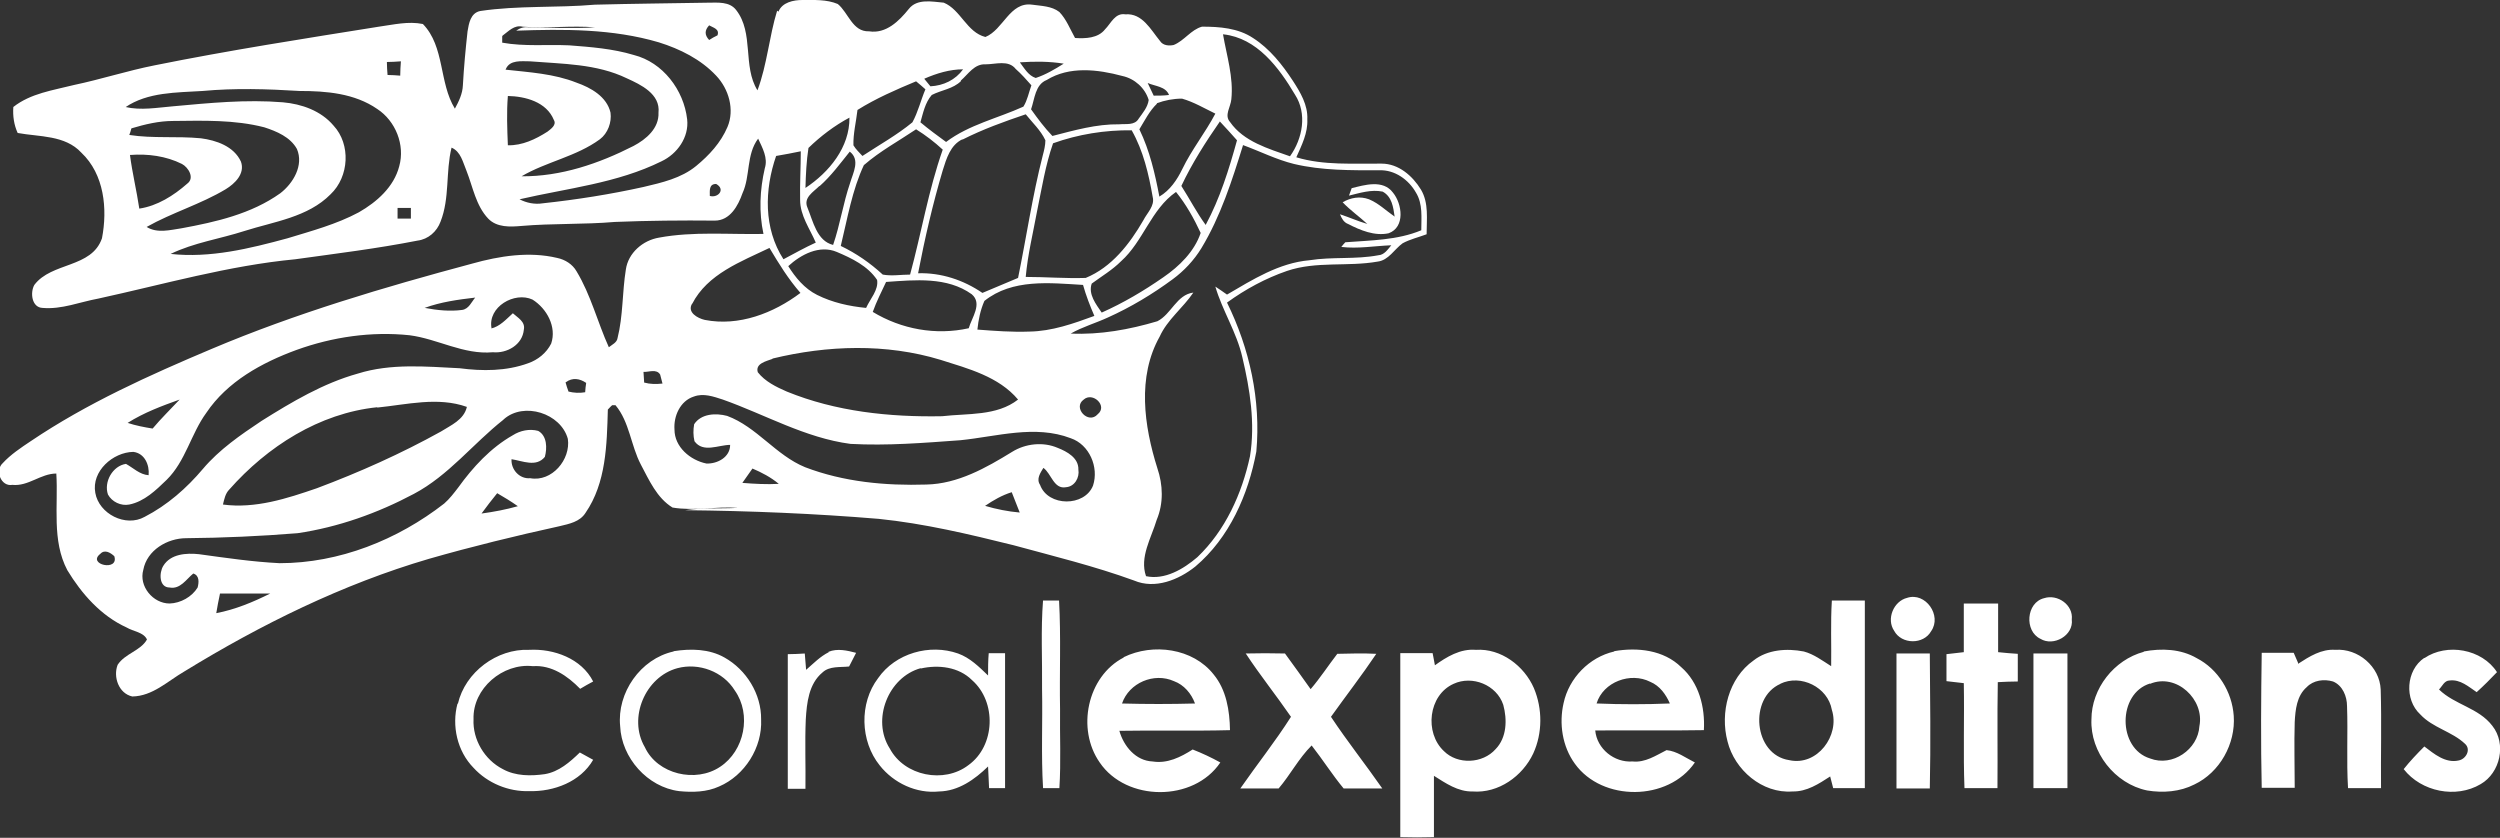 <svg xmlns="http://www.w3.org/2000/svg" viewBox="0 0 750.2 251.4"><rect x="0" y="0" width="750.2" height="251.4" fill="#333333" stroke="none"/><path fill="#fff" d="M233.6 3.5c1.1-2.8 4.5-3.5 7.2-3.5 3.5 0 7.3-.2 10.6 1.2 3.2 2.6 4.4 8.4 9.4 8.2 5.1.8 9-3.1 11.9-6.7 2.5-3.2 7-2.2 10.5-1.9 5.1 2.1 6.9 8.9 12.5 10.3 5.4-2.2 7.3-10.6 14-9.7 2.8.4 5.9.4 8.2 2.2 2.1 2.2 3.2 5.1 4.7 7.8 3.1.2 6.9.1 9-2.6 1.8-1.8 3-5 6.1-4.5 5.1-.4 7.6 4.6 10.4 8 .9 1.4 2.7 1.5 4.1 1.2 3.2-1.3 5.2-4.6 8.5-5.5 5.2 0 10.8.4 15.3 3.4 5 3.2 8.8 8 12 12.9 2.2 3.4 4.5 7.2 4.3 11.5.2 4.1-1.7 7.8-3.3 11.4 8.3 2.5 17 1.8 25.6 1.9 5.1 0 9.3 3.7 11.8 7.8 2.4 4 1.7 8.9 1.7 13.4-2.4.9-5 1.5-7.2 2.7-2.5 1.8-4.2 5.1-7.5 5.5-9 1.6-18.4-.2-27.2 2.8-6.4 2.2-12.5 5.5-18 9.5 6.8 13.8 10.2 29.3 8.8 44.7-2.4 12.9-8.1 25.9-18.3 34.5-5 4-12.1 6.9-18.4 4.2-11.8-4.3-24.1-7.3-36.2-10.6-13.3-3.3-26.7-6.5-40.4-7.9-19.3-1.6-38.7-2.4-58.1-2.6 5.2-.8 10.6-.4 15.8-.7-6.5-.5-13.2 1-19.6-.1-4.7-2.9-7-8.2-9.5-12.9-3-5.7-3.4-12.8-7.6-17.8h-1c-.3.2-1 1-1.3 1.3-.3 10.6-.5 22-6.7 31-1.7 2.7-4.9 3.3-7.8 4-13.2 2.9-26.3 6.1-39.2 9.8-25.9 7.6-50.4 19.7-73.4 33.8-5 2.9-9.5 7.4-15.6 7.5-4.1-.9-5.8-5.9-4.4-9.5 2.2-3.4 6.9-4.2 8.8-7.6-1-2.2-4.1-2.4-6.1-3.6-7.7-3.5-13.5-10.1-17.8-17.2-4.7-8.9-2.7-19.3-3.3-29-4.7 0-8.4 3.9-13.2 3.4-3.4.6-5.3-4.3-2.9-6.5 2.4-2.6 5.4-4.6 8.4-6.6 16.9-11.4 35.6-19.8 54.3-27.7 25.3-10.7 51.7-18.5 78.2-25.6 8.2-2.3 17.1-3.7 25.5-1.7 2.4.5 4.6 1.9 5.8 4 4.3 7.1 6.3 15.3 9.7 22.8 1-.8 2.4-1.4 2.6-2.7 1.7-6.7 1.4-13.8 2.5-20.6.7-5 5.1-8.8 10-9.6 10.3-1.9 20.9-.9 31.3-1.1-1.4-6.5-1.1-13.2.4-19.7 1-3.1-.7-6.1-2-8.9-3.6 4.8-2.3 11.2-4.7 16.4-1.3 3.7-3.7 8.2-8.3 8.2-10-.1-20 0-30 .4-9.3.8-18.7.4-28 1.2-3.4.3-7.4.5-10-2.2-3.7-3.9-4.6-9.5-6.5-14.3-1.1-2.6-1.7-5.8-4.5-7-1.8 7.3-.5 15.1-3.3 22.2-1.1 3-3.7 5.3-6.9 5.7-12.2 2.4-24.5 3.9-36.7 5.6-20 1.9-39.4 7.5-59.1 11.8-5.5 1-11 3.3-16.7 2.8-3.3-.1-3.8-4.6-2.5-6.9 5.2-6.9 17.2-5 20.3-14 1.7-8.8.7-19.2-6.2-25.7-4.9-5.3-12.6-4.7-19.1-5.9-1.1-2.4-1.5-5.1-1.3-7.8 5.2-4.1 11.9-5 18.2-6.6 8.1-1.7 16.1-4.3 24.2-5.9 22.3-4.5 44.8-8 67.3-11.6 4.4-.6 8.8-1.7 13.2-.8 6.6 6.8 4.8 17.6 9.6 25.4 1.2-2.2 2.3-4.5 2.4-7 .3-5.4.8-10.8 1.4-16.2.4-2.4.9-5.5 3.8-6.1 11.4-1.7 23-.9 34.4-1.9 11.3-.3 22.7-.4 34-.6 2.9 0 6.4-.4 8.4 2.2 5.4 6.9 1.9 16.9 6.4 24.1 2.9-7.7 3.5-16.1 5.9-23.9m-82.5 7.7v1.9c6.7 1.2 13.4.5 20.1.8 6.5.5 13.1 1 19.4 2.9 8.7 2.2 15 10.5 16 19.3.6 5.4-3 10.4-7.7 12.6-13.3 6.6-28.4 8.1-42.6 11.4 2.1 1.1 4.6 1.6 7 1.2 10.2-1.1 20.3-2.7 30.2-4.9 5.5-1.3 11.3-2.6 15.8-6.3 3.9-3.2 7.4-7 9.4-11.7 2.2-5.2.4-11.4-3.4-15.4-4.6-4.9-10.8-8-17.2-10-13.9-4.1-28.5-4-42.8-3.5 1.1-.8 2.3-1.2 3.8-1 6.6.1 13.3.4 19.9 0-7.3-.6-14.6.4-21.8-.2-2.5-.6-4.2 1.4-6 2.7m62-3.1c-1.4 1.5-1.4 2.9 0 4.4.6-.4 1.8-1.1 2.5-1.4.7-1.9-1.3-2.3-2.5-3M367 10.3c1.1 6.4 3.2 12.9 2.5 19.5-.2 2.3-2.2 4.8-.4 6.8 4.1 5.9 11.5 8 18 10.3 3.8-5.3 5.2-12.8 1.5-18.5-4.8-8.1-11.4-17-21.5-18.1m-251 8.4c0 1.3.1 2.6.2 3.8 1.3 0 2.5.1 3.8.2 0-1.4.1-2.9.2-4.3-1.4.1-2.8.2-4.2.2m35.6 2.3c7.2.8 14.5 1.2 21.3 3.9 4.3 1.5 9.1 4.2 10.2 9 .4 2.9-.8 6.2-3.2 8-7.1 5.2-16 6.7-23.5 11.1 11.8.1 23.2-3.8 33.6-9.1 3.8-2 7.7-5.3 7.5-10 .6-5.6-5.3-8.4-9.5-10.3-9.1-4.4-19.3-4.3-29.1-5.1-2.5 0-6-.5-7.2 2.3m154.3-1.9c1.3 1.7 2.5 3.9 4.7 4.6 3-1 5.7-2.6 8.4-4.3-4.3-.7-8.7-.7-13.1-.4m-17.7 5.6c-2.4 2.4-5.9 2.7-8.8 4.2-2 2.3-2.6 5.4-3.4 8.2 2.5 2.1 5.1 4 7.7 5.9 6.9-5.2 15.5-7.1 23.2-10.6 1.2-1.9 1.6-4.2 2.4-6.4-1.5-1.7-3-3.4-4.7-4.9-2.2-2.8-6-1.4-9-1.4-3.4-.2-5.2 2.9-7.5 4.9m-10.9-.5 1.8 2.2c3.9-.2 7.5-1.9 9.8-5.1-4 0-7.9 1.2-11.6 2.8m36.7.4c-3.5 1.4-3.6 5.7-4.7 8.8 2 2.8 4 5.5 6.4 8 6.6-1.7 13.2-3.6 20.1-3.5 2-.2 4.6.4 5.8-1.7 1.2-1.7 2.7-3.4 3-5.6-1.1-3.6-4.2-6.4-7.9-7.2-7.4-2-15.9-3-22.7 1.2m-56.8 9.1c-.4 3.5-1.3 7-1.2 10.5.7 1.2 1.8 2.2 2.7 3.2 5-3.3 10.4-6.3 15-10.1 1.7-3.1 2.5-6.6 3.9-9.9-.9-.8-1.8-1.6-2.8-2.4-6 2.5-12 5.1-17.6 8.6m87.1-8.1c.6 1.2 1.2 2.5 1.8 3.8 1.5 0 3 0 4.6-.2-1-2.6-4.2-2.6-6.4-3.6M37.6 32.1c4.7 1.1 9.5.2 14.3-.2 11-1 22-2.1 33-1.2 5.6.5 11.4 2.5 15.2 7 5.2 5.6 4.7 15.3-.9 20.6-6.8 6.9-17 8.2-25.8 11-7.4 2.4-15.2 3.5-22.2 6.9 11.9 1.3 23.7-1.6 35.1-4.7 7.2-2.2 14.7-4.2 21.4-7.8 5.4-3.1 10.5-7.6 12.1-13.8 1.8-6.4-1.1-13.6-6.6-17.2-6.8-4.7-15.3-5.4-23.3-5.4-9.7-.6-19.4-.9-29.1 0-7.8.5-16.5.3-23.2 4.9m114.8-3.4c-.4 4.9-.2 9.9 0 14.8 4.3.1 8.3-1.8 11.9-4.1 1-.8 2.8-2 1.9-3.5-2.2-5.4-8.5-7.1-13.9-7.2m194.9 2.3c-2.3 2.2-3.7 5.1-5.3 7.7 3.1 6.4 4.7 13.3 6 20.2 3.2-1.9 5.3-5 6.9-8.3 2.8-5.8 6.9-10.9 9.9-16.6-3.3-1.6-6.5-3.5-10-4.5-2.6 0-5.2.5-7.6 1.4m-58.3 10.8c-3.6 1.7-4.8 5.8-5.9 9.3-3 10.1-5.4 20.5-7.4 30.9 6.9-.2 13.6 2 19.3 5.9 3.5-1.5 7.1-3 10.7-4.5 2.5-12.2 4.3-24.6 7.4-36.7.4-1.5.8-3.1.8-4.6-1.4-3-3.9-5.3-5.9-7.8-6.5 2.2-12.9 4.5-19 7.6m-46.2 2.5c-.6 3.9-.8 8-.9 12 7.1-4.7 13.3-12.2 13.2-21.1-4.5 2.4-8.7 5.6-12.3 9.1M39.4 38.6c-.1.5-.4 1.4-.6 1.9 7.1 1.1 14.3.3 21.5 1 4.6.6 9.9 2.4 12 7 1.3 3.6-1.8 6.6-4.6 8.3-7.5 4.5-16.1 7-23.7 11.3 3.2 2 7.1.9 10.5.4 10.3-1.9 20.9-4.3 29.6-10.5 3.9-3 7.1-8.4 5-13.3-2-3.6-6.1-5.3-9.8-6.5-8.9-2.3-18.3-2-27.4-1.9-4.2 0-8.4 1-12.4 2.2m326.6-2.1c-4.3 6.2-8.4 12.6-11.6 19.4 2.5 3.9 4.6 8 7.3 11.7 4.3-8 7-16.7 9.4-25.4-1.7-1.9-3.4-3.8-5.1-5.6M259.3 49.4c-3.6 7.6-5 16.2-7 24.4 4.6 2.2 8.8 5.1 12.6 8.6 2.7.5 5.5 0 8.2 0 3.4-12.5 5.5-25.3 9.8-37.5-2.5-2.3-5.1-4.3-8-6.1-5.2 3.5-10.9 6.6-15.6 10.7M316 43c-2.3 6.6-3.4 13.6-4.8 20.4-1.2 6.5-2.8 13-3.4 19.7 6 0 12 .5 18 .3 7.8-3.2 13.2-10.2 17.3-17.3 1.1-2.2 3.5-4.3 2.8-7-1.2-6.9-2.8-13.8-6.3-20-8-.1-16.1 1.2-23.6 3.9m57 .6c-3.3 10.6-6.7 21.3-12.5 30.9-2.2 3.6-5.2 6.8-8.6 9.3-6.1 4.5-12.6 8.4-19.5 11.5-3.7 1.7-7.6 2.8-11.1 4.8 8.8.4 17.6-1.2 26-3.7 4.2-2.1 5.8-8 10.8-8.6-3.1 4.6-7.8 8.1-10.1 13.2-6.8 12.1-4.7 26.8-.7 39.5 1.7 5 1.9 10.5-.2 15.5-1.6 5.4-5.2 11.2-3.2 16.9 5.6 1.2 11.2-2.1 15.4-5.7 8.4-8 13.4-19.1 15.8-30.3 1.6-9.9 0-20-2.3-29.7-1.7-7.5-6-14-8.1-21.2 1.2.8 2.4 1.6 3.5 2.4 7.7-4.5 15.6-9.5 24.7-10.3 6.9-1.1 13.9-.2 20.7-1.5 1.8-.1 2.8-1.7 3.9-3-5 .2-10 1.1-15 .5.3-.4.9-1.1 1.2-1.4 7.7-.6 15.6-.6 22.8-3.6 0-3.8.5-7.9-1.6-11.3-2.2-3.9-6.4-6.9-11-6.7-8.5 0-17.2.1-25.6-1.9-5.3-1.3-10.2-3.8-15.4-5.7m-140 3.3c-3.5 10.1-3.8 21.7 2.2 31 3.2-1.7 6.4-3.5 9.7-5-1.8-4.2-4.7-8.1-4.7-12.8-.1-4.9.2-9.7.2-14.6-2.5.5-4.9 1-7.4 1.4m13 9c-1.8 1.8-4.9 3.5-3.6 6.5 1.7 4.1 2.8 10 7.7 11.2 2.1-6.1 3-12.5 5.1-18.6.9-3.1 3.1-6.9-.1-9.4-2.9 3.6-5.6 7.3-9.1 10.4M39 46.5c.7 5.4 2 10.7 2.8 16.1 5.4-.8 10.3-3.9 14.4-7.5 2.3-1.7.3-4.9-1.6-5.9-4.8-2.4-10.3-3.1-15.5-2.7M213 58.8c2.5.7 4.8-2 1.9-3.6-2.2 0-1.9 2-1.9 3.6m123.4 19.6c-2.6 2.6-5.8 4.5-8.8 6.7-1.1 3.2 1.3 6.2 3 8.7 6.5-2.9 12.6-6.5 18.5-10.6 4.8-3.3 9.3-7.7 11.2-13.3-2-4.3-4.4-8.6-7.4-12.3-7.5 5.2-9.8 14.8-16.5 20.8M119.3 62.3v3.3h4v-3.2h-4.1m88.5 28.7c-1.6 2.6 1.6 4.4 3.8 4.9 10.2 2 20.6-2 28.7-8.1-3.6-4.1-6.5-8.8-9.3-13.5-8.5 4.1-18.6 7.8-23.2 16.8m28.8-11.4c2.2 3.5 4.9 6.8 8.7 8.7 4.6 2.3 9.6 3.4 14.7 3.9 1.2-2.7 3.8-5.4 3.3-8.4-2.8-4.2-7.6-6.5-12.1-8.4-5.2-2.2-10.8.8-14.6 4.3m29.4 4.7c-1.4 3-2.9 5.9-4 9 8.6 5.2 18.9 7.1 28.8 4.9.9-3.2 4.2-7.4.9-10.2-7.4-5.3-17-4.3-25.6-3.7m29.4 5.7c-1.2 2.7-1.8 5.7-2.1 8.6 5.2.4 10.4.8 15.6.6 6.8-.1 13.2-2.4 19.5-4.7-1.3-3-2.5-6.1-3.4-9.3-10-.6-21.2-1.9-29.6 4.8m-167.9 2.1c3.7.7 7.5 1.1 11.2.6 2-.3 2.8-2.4 3.9-3.7-5.1.6-10.3 1.3-15.2 3.1m19.9 6.2c2.7-.6 4.6-2.8 6.6-4.6 1.4 1.3 3.8 2.5 3.3 4.9-.4 4.6-5.1 7.2-9.3 6.8-8.8.8-16.5-4-25-5.1-11.4-1.2-23.1.5-33.9 4.4-10.4 3.8-20.8 9.5-27.1 18.9-4.6 6.3-6.2 14.5-11.9 20.1-3.2 3.1-6.7 6.5-11.2 7.4-2.5.5-5.2-.8-6.4-3-1.3-3.8 1.4-8.6 5.4-9.2 2.2 1.2 4.1 3.2 6.8 3.4.3-3.1-1.2-6.6-4.6-7-6.1.1-12.6 5.8-11.4 12.3 1.1 6.3 9.1 10.4 14.8 7.2 6.8-3.5 12.6-8.6 17.5-14.4s11.3-10.2 17.6-14.4c9.1-5.7 18.5-11.3 28.9-14.2 9.9-3.1 20.4-2.1 30.5-1.6 6.9.9 14 .9 20.6-1.5 2.9-1 5.5-3.1 6.9-5.9 1.7-5-1.3-10.5-5.6-13.2-5.4-2.5-13.5 2.2-12.3 8.6m84.3 9.2c-1.9.7-5.2 1.4-4.4 4 2.2 2.8 5.5 4.4 8.7 5.8 14.7 6 30.8 7.7 46.6 7.4 7.7-.9 16.4 0 22.8-5-5.8-6.9-15-9.3-23.2-11.9-16.4-5-34-4.4-50.5-.4m-38.7 4 .2 3.2c1.8.5 3.6.5 5.5.3-.2-.7-.5-2-.7-2.7-1.1-1.8-3.4-.7-5-.8m-23.4 3.1c.2.7.6 2.1.9 2.8 1.6.4 3.3.5 5 .2 0-.7.2-2.1.3-2.8-1.9-1.3-4.1-1.7-6.1-.2m38.4 4.3c-4.1 1.3-6.1 5.9-5.8 9.9 0 5.2 4.7 9.2 9.6 10.2 3.3.1 7.1-1.9 7.1-5.6-3.5 0-8.1 2.5-10.7-1.1-.4-1.7-.4-3.4-.1-5.1 2.1-3.2 6.5-3.4 9.9-2.5 8.9 3.3 14.6 11.8 23.4 15.4 11.5 4.4 24.1 5.6 36.4 5.2 9.4-.2 17.9-5 25.7-9.8 4-2.5 9.3-3.1 13.7-1.2 2.8 1.1 6.3 3 6.2 6.5.4 2.4-1.1 5.1-3.7 5.3-3.7.7-4.4-4.1-6.8-5.8-.9 1.5-2.2 3.3-1 5.1 2.4 6.6 13.4 6.6 15.9.2 1.8-5.5-1.1-12.3-6.7-14.2-10.7-4.1-22.2-.5-33.1.6-11 .8-22 1.7-33 1.1-13.6-1.8-25.6-8.8-38.3-13.3-2.8-.9-5.8-2-8.7-.9m-169.9 7.9c2.4.8 5 1.3 7.5 1.7 2.5-3 5.4-5.8 8.1-8.7-5.3 1.9-10.7 3.9-15.6 7m286.9-7c-3.4 2.4 1.4 7.6 4.2 4.4 3.1-2.5-1.5-6.8-4.2-4.4m-212 2.3c-17.4 1.8-33 11.8-44.4 24.7-1.2 1.2-1.5 2.9-1.9 4.5 9.7 1.3 19.2-1.8 28.2-4.9 12.8-4.8 25.3-10.4 37.2-17 3-1.9 6.9-3.5 7.8-7.4-8.7-3.1-18-.7-26.9.2M151 126c-9.1 7.2-16.4 16.7-26.8 22.2-10.9 5.8-22.7 10-34.9 11.8-11.1.9-22.3 1.4-33.4 1.5-5.7 0-11.8 3.6-12.9 9.5-1.4 4.9 2.9 10.1 7.9 10.1 3.3-.1 6.7-2 8.4-4.8.4-1.5.6-3.6-1.3-4.2-2.1 1.7-3.9 4.8-7.1 4.2-3.2 0-3.2-4.4-1.9-6.5 2.2-3.6 6.9-3.9 10.7-3.5 8 1.1 16.1 2.3 24.2 2.7 17.9 0 35.4-7 49.4-17.9 1.6-1.4 2.9-3.1 4.2-4.8 4.4-6.1 9.7-11.9 16.4-15.7 2.2-1.4 5-2 7.6-1.3 2.7 1.5 2.7 5.2 2 7.8-2.6 3.2-6.7 1.2-10 .7-.2 3.1 2.4 6 5.6 5.7 6.5 1.2 12.2-5.6 11.3-11.8-2.1-7.7-13.2-11.2-19.2-5.9m71.5 19.1c3.7.3 7.4.5 11 .3-2.4-2-5.1-3.4-7.9-4.6-1 1.5-2.1 2.9-3.1 4.4m-73.5 3c-1.6 2-3.2 4-4.7 6.1 3.7-.5 7.4-1.2 10.9-2.2-2-1.4-4.1-2.7-6.2-3.9m146.4 3.8c3.4 1 6.9 1.7 10.4 2-.8-2.1-1.6-4.1-2.4-6.1-2.9.9-5.5 2.4-8 4.1M30.1 166.2c-4.1 3.2 5.7 5.4 4.2.7-1.2-1.1-2.9-2.1-4.2-.7m35.9 12c-.4 1.9-.8 3.9-1.1 5.8 5.7-1.1 11-3.3 16.2-5.9H66"></path><path fill="#fff" d="M405.5 56.5c4-1 9.5-2.7 12.5 1.3 2.8 3.4 3.7 10.4-1.3 12.2-4.2.9-8.5-.9-12.2-2.8-1.3-.5-1.9-1.7-2.4-2.9 2.8.9 5.4 2.1 8.2 2.9-2.4-2.2-5.1-4.1-7.4-6.5 2.4-1.4 5.2-1.9 7.9-.9 2.9 1.2 5.1 3.4 7.7 5.2-.4-2.8-.8-6-3.6-7.5-3.4-.7-6.8.4-10.1 1.2.2-.6.6-1.7.8-2.2m166.7 122.9c5.5-1.8 10.5 5.3 7.2 10-2.3 4.1-8.9 4-11.1-.1-2.4-3.5-.2-8.9 3.9-9.9m41.1.1c4-1.3 8.8 2 8.3 6.4.6 4.8-5.5 8.2-9.4 5.8-4.9-2.3-4.3-10.9 1.1-12.2m-300.4.7h4.8c.6 10.9.1 21.8.3 32.6-.1 7.9.3 15.8-.2 23.7H313c-.6-9.9-.1-19.8-.3-29.7.1-8.9-.4-17.8.3-26.7m236.7.1h9.9v56.3h-9.5c-.3-1.2-.6-2.4-.9-3.5-3.4 2.2-7 4.6-11.3 4.5-9.1.7-17.4-6.5-19.5-15-2.3-8.6.3-19 7.8-24.3 4.2-3.3 10-3.7 15.1-2.7 3 .8 5.5 2.7 8.2 4.4.1-6.5-.2-13.1.2-19.6m-15.4 24.9c-9.6 4.2-8.1 21.3 2.6 22.9 8.4 1.9 15.3-7.4 12.8-15.1-1.2-6.8-9.3-10.8-15.5-7.8m55.4-24.1h10v14.6c2 .2 4 .4 5.9.5v8.3c-2 0-4 .1-6 .2-.2 10.6 0 21.2-.1 31.8h-9.9c-.4-10.5 0-21-.2-31.5-1.7-.2-3.5-.4-5.2-.6v-8.1c1.8-.2 3.5-.4 5.2-.6v-14.6m-451.9 30.1c2.2-9.5 11.7-16.6 21.4-16.2 7.4-.4 15.7 2.6 19.2 9.5-1.3.7-2.6 1.4-3.9 2.2-3.8-3.9-8.6-7.2-14.2-6.8-9-1-18.1 6.7-17.8 15.9-.3 6.1 3.3 12.2 8.8 15 3.8 2.1 8.4 2.1 12.6 1.5 4.2-.7 7.5-3.6 10.5-6.5 1.3.7 2.7 1.5 4 2.2-3.8 6.6-11.8 9.6-19.2 9.4-6.2.2-12.5-2.4-16.7-7-4.9-5-6.6-12.6-4.8-19.3m64.9-15.7c5.1-.8 10.6-.7 15.2 1.9 6.6 3.7 11.1 11 11 18.6.4 8.4-4.9 16.8-12.6 20.1-3.7 1.7-8 1.8-12 1.4-9.5-1.2-17.3-10-17.7-19.5-1-10 6.1-20.2 16-22.4m1.2 5c-9.7 2.6-14.9 15-9.8 23.7 3.8 8.2 15.3 10.8 22.6 5.9 7.3-4.8 9.5-15.7 4.4-22.9-3.5-5.7-10.8-8.4-17.2-6.7m45.3-4.9c2.7-1.1 5.6-.4 8.3.3-.7 1.4-1.4 2.7-2.1 4.1-2.7.3-5.9-.2-8 1.8-4.1 3.4-4.7 9.1-5 14.1-.3 6.9 0 13.8-.1 20.8h-5.3v-40.4c1.7 0 3.4-.1 5.1-.2.1 1.6.3 3.3.4 4.9 2.2-1.9 4.2-4 6.8-5.3m14.8 7.8c5.2-7.5 15.5-10.4 24-7.4 3.6 1.3 6.3 4 9 6.6 0-2.2 0-4.5.2-6.7h4.9v40.5h-4.8c-.1-2.2-.2-4.3-.3-6.5-4 3.9-8.9 7.4-14.7 7.5-6.8.7-13.6-2.5-17.8-7.8-5.9-7.3-6.2-18.7-.5-26.2m12.8-3c-9.8 2.7-14.8 15.5-9.3 24.1 4.4 8.3 16.3 10.6 23.6 5 8.1-5.8 8.5-19 1.1-25.5-4-4-10.1-4.7-15.4-3.5m60.9-3.4c8.8-4.3 20.8-2.7 27 5.2 3.8 4.6 4.8 10.8 4.9 16.7-11.1.3-22.1 0-33.2.2 1.3 4.6 4.9 9 10 9.2 4.4.7 8.4-1.3 12-3.6 2.8 1.1 5.6 2.4 8.3 3.9-8 11.9-28.2 11.8-36.2 0-7-10-3.8-25.8 7.2-31.5m-.5 13.8q10.95.3 21.9 0c-1.1-3-3.3-5.6-6.3-6.7-6-2.7-13.5.5-15.6 6.7m93.8-11.4c3.6-2.6 7.7-5.1 12.4-4.7 7.5-.5 14.5 4.8 17.4 11.5 2.6 6.2 2.6 13.5-.2 19.6-3.2 6.8-10.4 12-18.2 11.4-4.4.1-8.1-2.5-11.6-4.7v18.4c-3.4.1-6.7.1-10.1 0V196h9.7c.2 1.2.5 2.4.7 3.7m5.6 5.5c-7.6 3.4-8.8 14.7-2.9 20.2 4.1 4.1 11.6 3.8 15.5-.6 3.4-3.5 3.5-8.9 2.3-13.3-2-6-9.3-8.9-14.9-6.3m48.2-9.8c6.9-1.2 14.8-.4 20.1 4.8 5.3 4.6 7.2 12 6.8 18.9-10.9.2-21.8 0-32.6.1.5 5.5 5.7 9.7 11.2 9.3 3.8.4 7-1.8 10.2-3.4 3.1.3 5.7 2.3 8.5 3.7-8 11.7-27.8 11.8-36 .4-3.8-5.2-4.8-12.1-3.4-18.2 1.6-7.5 7.7-13.8 15.2-15.5m-5.3 15.6c7.3.3 14.7.3 22 0-1.2-2.7-3-5.3-5.9-6.5-5.9-3-14.1 0-16.1 6.5m164.2-15.6c5.3-1 11.1-.8 15.9 2 6.4 3.3 10.6 10.1 11.1 17.3.6 8.4-4.2 17-11.8 20.6-4.3 2.2-9.4 2.6-14.2 1.8-9.7-2-17.1-11.5-16.7-21.3 0-9.3 6.8-17.9 15.7-20.3m1.9 9.5c-9.8 3-9.8 19.5 0 22.5 6.7 2.6 14.4-2.7 14.8-9.7 1.6-8-6.9-16-14.8-12.7m44.4-6c3.4-2.2 7-4.5 11.2-4.2 6.8-.5 13.3 5 13.6 11.9.3 9.9 0 19.7.1 29.6h-9.9c-.5-8.2 0-16.4-.3-24.6 0-2.9-1.3-6.2-4.2-7.4-2.7-.8-5.9-.4-7.9 1.7-3 2.6-3.4 6.8-3.6 10.5-.2 6.6 0 13.1 0 19.7h-9.9c-.3-13.5-.2-27 0-40.5h9.6c.4 1 .9 2 1.3 3m37.9-1.4c6.7-4.6 17.3-2.8 21.8 4.2-2 2.1-4 4.1-6.1 6-2.4-1.6-4.9-3.9-8.1-3.5-1.6 0-2.2 1.7-3.2 2.7 4.7 4.6 11.9 5.5 16 10.9 4.3 5.4 2.4 14.1-3.5 17.5-7.4 4.4-17.8 2.3-23.1-4.5 1.9-2.4 4-4.6 6.2-6.8 2.9 2.2 6.3 5.1 10.3 4.2 2.2-.4 3.8-3.3 1.9-5-3.9-3.7-9.7-4.8-13.4-8.8-4.9-4.5-4.3-13.3 1.2-17m-353.7-1.3c3.9-.1 7.8-.1 11.8 0 2.6 3.5 5.1 7.1 7.7 10.7 2.9-3.4 5.3-7.1 8-10.6 3.9-.1 7.8-.2 11.7 0-4.3 6.4-9.1 12.6-13.6 18.9 4.9 7.4 10.4 14.3 15.4 21.5h-11.6c-3.4-4.1-6.3-8.7-9.6-12.9-3.9 3.9-6.4 8.8-9.9 12.9h-11.5c5-7.2 10.5-14.1 15.2-21.5-4.4-6.4-9.3-12.5-13.5-18.9m195.2-.1h10c.1 13.5.3 27 0 40.5h-10zm41.1 0h10.2v40.4h-10.2z"></path></svg>